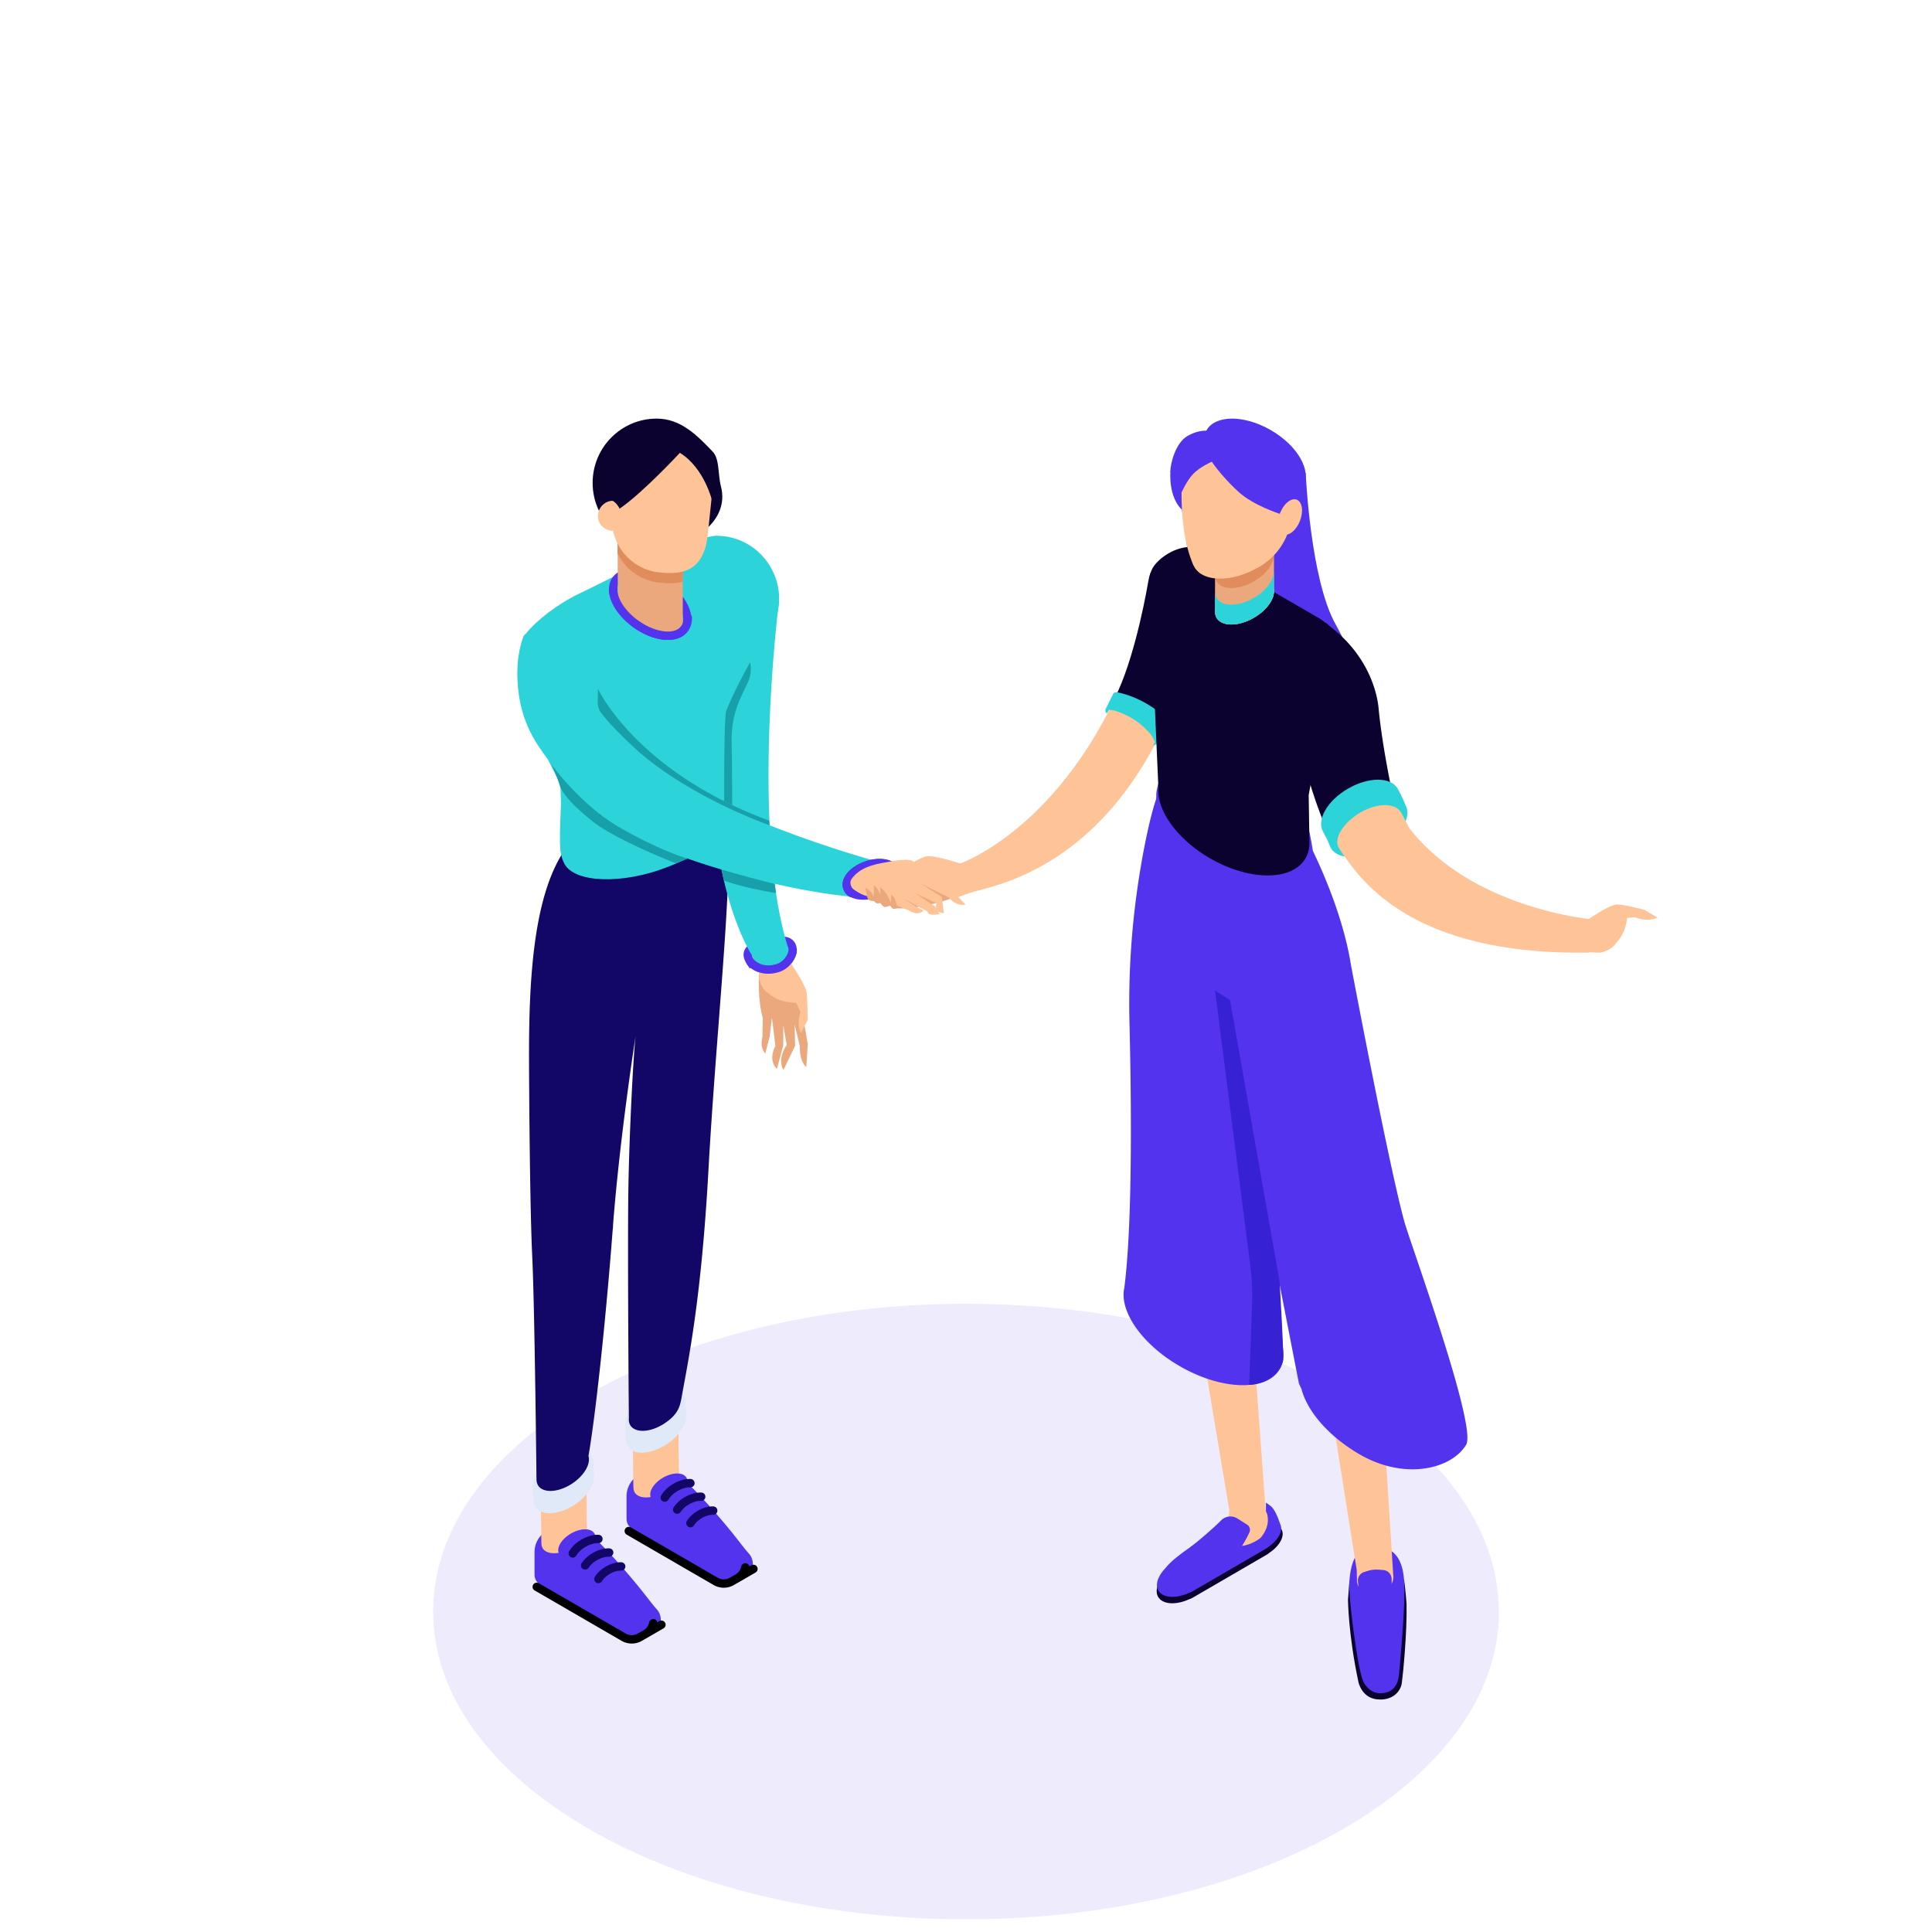 <svg xmlns="http://www.w3.org/2000/svg" width="180" height="180"><g fill="none"><path fill="#5333ED" d="M139.654 150.144c0 15.846-22.23 28.673-49.644 28.673-27.414 0-49.654-12.827-49.654-28.673 0-15.846 22.22-28.673 49.644-28.673 27.423 0 49.644 12.827 49.644 28.673" opacity=".1"/><path stroke="#5333ED" stroke-linecap="round" stroke-width=".779" d="M69.918 89.62s.809 1.05 2.443.603c1.047-.285 1.462-1.274 1.487-1.626 0 0 .126-1.168-1.337-.917-1.46.251-3.58.453-2.593 1.94z"/><path fill="#EBA87C" d="m71.704 96.586-.406 1.578c-.557-.63-.264-1.538-.264-1.538l.036-1.743c-.74-2.762-.166-6.022-.166-6.022l.01-.003c.043-.404.382-.89.918-1.242.74-.487.773.231 1.053.66.05.076.09.252.09.252s1.774 5.83 1.817 6.044c.042.211.466 2.715.466 2.715l-.137 2.129c-.686-.58-.597-1.942-.597-1.942l-.494-2.03.05 1.981-1.087 2.262c-.623-1.09.303-2.324.303-2.324l-.313-1.836-.011 1.865-.588 2.205c-.885-.926-.141-2.14-.141-2.14l-.325-2.653-.214 1.782z"/><path fill="#FFC398" d="m70.015 87.495 2.776-.356c.053.184.807 2.488.807 2.488s1.398 2.013 1.544 2.802c.09.492.115 2.575.115 2.575l-.626 1.237s-.461-.684-.05-1.959l-.41-.871s-1.472.1-2.508-.804c-.397-.22-.736-.706-.931-1.347l-.046-1.491-.67-2.274z"/><path fill="#EBA87C" d="M83.58 84.63c2.937.098 6.413-1.433 6.413-1.433l.001-.01c.395-.138.8-.593 1.027-1.216.314-.86-.2-1.315-.695-1.496a.576.576 0 0 0-.275-.023l.001-.009s-6.459.173-6.681.18c-.223.006-.695.97-.695.97l.162 1.076.254.89.489 1.072z"/><path fill="#5333ED" d="M58.374 141.512v-2.109c0-.912.54-1.738 1.374-2.1l.635-.278a2.795 2.795 0 0 1 3.022.513c1.284 1.196 2.952 2.993 4.64 5.056.748.913 1.264 1.638 1.712 2.131.643.71.451 1.837-.38 2.31l-.537.305a1.494 1.494 0 0 1-1.488-.005l-8.44-4.89a1.078 1.078 0 0 1-.538-.933"/><path stroke="#000" stroke-linecap="round" stroke-width=".779" d="M69.438 146.029a1.509 1.509 0 0 1-.732 1.006l-.537.306a1.494 1.494 0 0 1-1.488-.007l-8.1-4.692m11.616 3.529-1.746 1.011"/><path fill="#FFC398" d="m58.935 132.415 4.257-1.613.053 6.073-.006.004c.173.648-.41 1.561-1.42 2.146-1.118.648-2.325.648-2.697 0a.852.852 0 0 1-.101-.434l-.01-.001-.076-6.175z"/><path fill="#5333ED" d="M60.67 139.58c.303.526 1.284.526 2.193 0 .907-.526 1.398-1.38 1.096-1.906-.303-.526-1.285-.526-2.193 0-.908.526-1.399 1.38-1.096 1.905"/><path stroke="#120667" stroke-linecap="round" stroke-width=".779" d="M64.326 138.182c-.41-.016-.91.116-1.39.393-.454.263-.803.608-1.001.953m3.393-.082c-.394-.015-.876.112-1.337.38a2.714 2.714 0 0 0-.904.82m3.36.094c-.367-.013-.815.104-1.245.353-.391.227-.697.521-.877.818"/><path fill="#5333ED" d="M49.801 146.713v-2.109c0-.912.54-1.737 1.374-2.1l.635-.277a2.795 2.795 0 0 1 3.022.512c1.284 1.196 2.952 2.993 4.64 5.056.748.914 1.264 1.638 1.712 2.132.643.709.451 1.836-.38 2.309l-.537.305a1.494 1.494 0 0 1-1.488-.005l-8.44-4.89a1.078 1.078 0 0 1-.538-.933"/><path stroke="#000" stroke-linecap="round" stroke-width=".779" d="M60.865 151.23a1.509 1.509 0 0 1-.732 1.006l-.537.306a1.494 1.494 0 0 1-1.488-.007l-8.1-4.692m11.616 3.529-1.747 1.011"/><path fill="#FFC398" d="m50.362 137.616 4.257-1.613.053 6.073-.006.004c.173.649-.41 1.561-1.42 2.147-1.118.647-2.325.647-2.697 0a.852.852 0 0 1-.101-.435l-.01-.001-.076-6.175z"/><path fill="#DFE9F8" d="m58.307 134.004-.064-1.132c-.082-.845.612-1.96 1.804-2.744 1.457-.957 3.085-1.05 3.637-.205.16.246.2.548.156.872l.04-.015.062 1.086-.014.007c.047.836-.643 1.92-1.807 2.685-1.457.958-3.086 1.05-3.637.205a1.12 1.12 0 0 1-.152-.396l-.004.002-.007-.126c-.008-.078-.02-.156-.014-.239m-8.67 4.503.013-.005c-.077-.843.616-1.954 1.803-2.734 1.458-.958 3.086-1.05 3.637-.205.135.206.19.45.18.713l.01-.005.064 1.168-.014.006c.09.845-.607 1.966-1.803 2.753-1.457.958-3.086 1.05-3.637.205a1.136 1.136 0 0 1-.163-.526l-.013.005-.077-1.375z"/><path fill="#120667" d="M49.589 117.116c-.233-4.919-.288-15.693-.298-17.579-.045-8.446.262-19.52 5.733-22.636 5.128-2.922 9.817-3.022 12.312-.695 1.468 1.37-.515 18.02-1.332 32.828-.67 12.137-1.91 17.845-2.503 21.173-.155.863-.344 1.588-1.61 2.42-1.265.832-2.679.91-3.157.178a.967.967 0 0 1-.133-.361h-.006v-.064a1.252 1.252 0 0 1-.004-.295c-.027-2.472-.126-16.141-.047-21.308.078-5.077.471-12.691.678-14.268 0 0-1.442 9.128-2.1 17.532l-.008.12c.003.122-.008.247-.028.376-.739 9.656-1.709 18.029-2.258 21.09l-.006.003c.236.747-.386 1.847-1.526 2.597-1.265.832-2.678.91-3.158.178a1.01 1.01 0 0 1-.148-.537l-.007.003s-.162-15.83-.394-20.755"/><path fill="#0C022F" d="M55.214 44.988c0 3.308 2.672 5.989 5.968 5.989s6.831-2.45 5.988-5.648c-.296-1.118-.11-2.56-.774-3.255C64.948 40.558 63.423 39 61.182 39c-3.296 0-5.968 2.681-5.968 5.988"/><path fill="#5333ED" d="M52.097 144.78c.303.527 1.284.527 2.193 0 .908-.525 1.398-1.378 1.096-1.905-.303-.526-1.285-.526-2.193 0-.908.527-1.399 1.38-1.096 1.906"/><path stroke="#120667" stroke-linecap="round" stroke-width=".779" d="M55.753 143.383c-.41-.016-.91.116-1.39.394-.454.262-.803.607-1.001.952m3.393-.082c-.394-.014-.876.112-1.337.38a2.714 2.714 0 0 0-.904.82m3.36.095c-.367-.014-.815.103-1.245.353-.391.226-.697.52-.877.817"/><path fill="#2CD4D9" d="M72.588 55.925S69.901 76.94 73.4 88.21c.188.607.023 1.276-.469 1.674a2.041 2.041 0 0 1-.814.415c-1.535.353-2.044-1.273-2.044-1.273s-5.71-8.584-2.966-26.297l5.481-6.805z"/><path fill="#2CD4D9" d="M66.734 49.914c.235-.053-1.485.179-2.587.586-3.006 1.113-7.414 3.495-10.126 4.778-2.038.966-4.02 2.489-5.075 3.818l-.011-.019s-.06.077-.14.188c-.03.04-2.314 5.226 2.293 11.566l.82 1.622c.422.839.29 1.17.353 2.108.043.64-.359 5.696.23 5.036l.775-2.632 14.078-3.08s-.229-5.666-.147-6.146c.468-2.775 5.07-10.045 5.07-10.045 1.307-3.811-1.516-7.78-5.533-7.78"/><path fill="#2CD4D9" d="M52.597 80.498c.942 1.739 5.335 1.944 9.603.278 6.172-2.41 5.376-5.127 5.083-8.512-.23-2.653-5.945-2.398-9.909-.101-3.965 2.297-6.044 5.996-4.777 8.335"/><path stroke="#5333ED" stroke-linecap="round" stroke-width=".779" d="M63.773 58.575c.723-1.022-.121-2.87-1.884-4.126-1.762-1.256-3.78-1.447-4.503-.425-.723 1.021.121 2.87 1.884 4.126 1.762 1.256 3.78 1.446 4.503.425z"/><path fill="#EBA87C" d="m57.564 56.003-.028-6.562 6.083-.025-.006 8.953c-.016 1.975-5.152.23-6.049-2.366"/><path stroke="#5333ED" stroke-linecap="round" stroke-width=".779" d="M57.116 54.923c.015 1.009.82 2.284 2.144 3.226 1.763 1.257 3.78 1.446 4.502.424 0 0 .362-.405.316-1.03"/><path fill="#E08C5C" d="M57.54 51.568c.73 1.454 2.137 2.532 3.904 2.718.786.082 1.524.081 2.173-.091l.002-3.827-6.084.025.006 1.175z"/><path fill="#FFC398" d="M55.715 48.196a1.425 1.425 0 0 1 1.3-1.538c.028-.002.045.023.073.023l.174-1.67c.256-2.457 2.497-4.235 5.005-3.972 2.508.263 4.333 2.468 4.077 4.925l-.396 3.795c-.354 3.398-2.247 3.812-4.505 3.575-2.212-.233-3.878-1.855-4.331-3.876-.718-.018-1.338-.529-1.397-1.262"/><path fill="#0C022F" d="M57.724 47.393s-.178-.464-.697-.78l-.475-4.578 5.724-2.503 4.521 3.7-.43 3.486s-.732-3.13-3.026-4.527c0 0-3.46 3.731-5.617 5.202"/><path fill="#18A0AA" d="M68.22 75.017s-.03-4.867-.051-5.702c-.067-2.524.585-3.835 1.486-5.691a2.95 2.95 0 0 0 .23-1.909s-1.436 2.512-2.223 4.513c-.223.569-.192 8.426-.192 8.426l.75.363z"/><path fill="#2CD4D9" d="M82.359 80.443s-14.349-3.774-21.32-9.16c-6.97-5.388-7.338-9.567-7.338-9.567s-1.094-4.02-4.906-2.452c0 0-2.098 5.676 1.745 10.765 3.842 5.088 6.662 8.342 18.965 11.625 0 0 5.504 1.639 11.241 2.008l1.613-3.219z"/><path fill="#5333ED" d="M121.649 44.068s.424 9.912 2.796 14.115c3.133 5.554.12 6.308.12 6.308l-13.2-8.092-1.246-8.912s-1.224-.955-1.075-3.619l4.433-1.87 8.172 2.07z"/><path fill="#0C022F" d="m125.722 147.319-.133 1.715s.023 3.253.98 7.707c0 0 .303 1.41 1.678 1.576 1.532.185 2.253-.777 2.355-1.5.102-.723.5-4.586.442-7.41 0 0-.097-1.34-.233-2.247l-5.089.159z"/><path fill="#5333ED" d="m129.77 144.613-.192-.155a2.056 2.056 0 0 0-2.252-.222l-.555.291c-.895.47-1.125 2.646-1.054 3.657.11 1.583.25 2.873.608 5.283.172 1.156.38 2.229.57 2.869.24.802.908 1.445 1.741 1.417 1.02-.035 1.66-.564 1.733-2.058 0 0 .438-4.57.474-7.052.02-1.374-.007-3.168-1.073-4.03"/><path fill="#FFC398" d="m117.943 141.087-1.266-17.36h-4.988l2.841 16.958-.235 2.874z"/><path fill="#0C022F" d="M108.576 146.644c.872-1.14 2.379-2.322 3.697-2.776l5.05-1.665c.006-.002.008 0 .013-.001.904-.332 1.758-.243 2.06.28.347.603-.168 1.556-1.151 2.2-.058.047-.112.098-.179.137l-6.992 4.063c-.086.05-.179.078-.269.112-1.25.57-2.492.5-2.906-.218-.332-.577-.03-1.41.677-2.132"/><path fill="#5333ED" d="M108.592 146.084c.86-1.125 3.503-2.74 3.645-2.737l4.98-1.642c.006-.002.008 0 .012-.001.893-.327 1.735-.24 2.032.276.342.595-.165 1.533-1.136 2.17-.055.047-.109.096-.175.134l-6.895 4.007c-.085.049-.175.077-.266.11-1.231.562-2.457.494-2.866-.215-.327-.568-.029-1.39.669-2.102"/><path fill="#FFC398" d="M114.295 143.559c.379.658 1.605.658 2.739 0 1.134-.657 1.748-1.722 1.369-2.38-.379-.657-1.604-.658-2.739 0-1.134.657-1.748 1.722-1.369 2.38"/><path fill="#5333ED" d="M115.43 144.466s.606-.867.98-1.708a.57.57 0 0 0-.219-.71l-.904-.572a1.217 1.217 0 0 0-1.523.177c-.674.687-2.258 2.061-2.928 2.534l4.594.279zm3.831-2.486s-.339-1.135-.79-1.59c-.118-.118-.528-.397-.528-.397v.803s.661 1.113-.522 2.521l.145.416 1.26-.86.435-.893z"/><path fill="#FFC398" d="m129.8 146.668-1.132-17.89-4.96.517 2.695 16.978.021.976a1.33 1.33 0 0 0 1.812 1.214l.708-.275a1.38 1.38 0 0 0 .856-1.52"/><path fill="#5333ED" d="M130.847 113.84c-1.452-5.244-4.978-23.917-4.978-23.917-.945-5.975-4.22-11.969-4.22-11.969s-1.854 4.989-7.032 2.91c-6.036-2.423-6.448-7.514-6.448-7.514-.832 1.477-1.855 6.537-2.383 10.785a75.89 75.89 0 0 0-.553 11.248c.164 6.655.31 18.48-.483 24.591-.49 2.162 1.613 5.25 5.143 7.296 3.935 2.279 8.123 2.39 9.356.246.335-.58.399-1.272.262-2.011l-.376-6.27 1.883 9.663s.088.2.236.5c.52 2.055 2.507 4.414 5.428 6.106 4.208 2.437 8.565 1.364 9.919-.908 1.025-1.72-5.221-18.832-5.754-20.756"/><path fill="#3722D3" d="m119.22 119.417-4.622-26.245-1.396-.888 3.256 25.419a25 25 0 0 1 .194 3.819l-.273 7.504s2.547 0 3.161-2.218c.1-.36-.32-7.39-.32-7.39"/><path fill="#5333ED" d="M121.956 77.367c-.52-1.796-2.309-3.57-4.59-4.894-1.83-1.058-3.79-1.642-5.525-1.642h-.012c-1.774.003-3.113.61-3.74 1.725-.136.24-.34 1.003-.359 1.407-.038.831.189 1.746.739 2.706.864 1.512 2.353 2.93 4.187 3.992 1.829 1.059 3.79 1.643 5.522 1.643h.015c1.773-.004 3.1-.617 3.74-1.728.243-.424.333-.907.351-1.41l.02.007s-.22-1.364-.348-1.806"/><path fill="#FFC398" d="M111.906 56.4s-5.553 2.458-6.231 4.345C99.887 76.84 89.458 80.453 89.458 80.453l1.729 2.49c17.853-4.203 20.719-26.544 20.719-26.544"/><path fill="#0C022F" d="M107.236 53.295s-.138.202-.261.915c-.422 2.465-1.628 8.254-3.39 11.34l5.118 3.197s2.627-3.597 4.051-6.748l-5.518-8.704z"/><path fill="#2CD4D9" d="M103.326 66.128s.385.026.631.11c1.225.415 2.303 1.052 3.263 2.19.128.155.386.695.386.695l-.18.326s.296-.043.589-.373c.217-.244.561-.887.724-1.202a.43.43 0 0 0 .016-.373c-.178-.409-.112-.783-1.525-1.694-1.39-.896-2.635-1.21-3.158-1.31a.35.35 0 0 0-.38.192l-.676 1.365s-.098.261.097.426l.213-.352z"/><path fill="#0C022F" d="m122.778 57.529-10.89-6.302v.005c-.354-.246-.881-.327-1.48-.234a4.447 4.447 0 0 0-1.55.564c-.545.315-.99.707-1.303 1.116-.348.456-.497 1.034-.468 1.608l.836 19.064c-.187 2.095 1.706 4.818 4.8 6.61 3.692 2.138 7.684 2.138 8.914-.002a2.82 2.82 0 0 0 .36-1.428l-.07-4.464 2.61-13.935c.18-.795-.536-1.894-1.76-2.602"/><path fill="#EBA87C" d="M113.343 57.557c.48.834 2.035.835 3.475 0 1.439-.834 2.217-2.185 1.737-3.019-.48-.835-2.035-.835-3.475 0-1.439.833-2.216 2.185-1.737 3.02m0-4.271c.48.833 2.035.834 3.475 0 1.439-.834 2.217-2.186 1.737-3.02-.48-.834-2.035-.834-3.475 0-1.439.833-2.216 2.186-1.737 3.02"/><path fill="#EBA87C" d="M113.201 56.971v-4.169l5.493-1.923v4.133z"/><path fill="#EBA87C" d="M113.343 57.557c.48.834 2.035.835 3.475 0 1.439-.834 2.217-2.185 1.737-3.019-.48-.835-2.035-.835-3.475 0-1.439.833-2.216 2.185-1.737 3.02"/><path fill="#E08C5C" d="m118.694 47.487-5.493 1.925v4.167l.013-.004c-.006.213.028.415.13.59.479.834 2.035.834 3.474 0 1.19-.688 1.914-1.727 1.863-2.539l.013-.005v-4.134z"/><path fill="#2CD4D9" d="M118.681 53.165c.053.813-.673 1.853-1.863 2.543-1.44.833-2.995.833-3.475 0a1.1 1.1 0 0 1-.128-.556l-.014.005v1.81c-.005.212.041.414.142.59.48.834 2.036.835 3.475.001 1.19-.69 1.926-1.727 1.876-2.54v-1.857l-.013.004z"/><path fill="#FFC398" d="M111.278 52.828c.83 1.446 3.526 1.446 6.02.001 1.74-1.008 2.617-2.6 2.89-3.873.052-.242-.275-.18-.291-.405-.022-.287.409-.953.409-.953-.831-1.444-3.526-1.445-6.02-.001-2.492 1.444-3.839 3.786-3.008 5.231"/><path fill="#FFC398" d="M120.421 41.848h-10.085s-.976 6.768.864 10.83l8.697-4.189.524-6.64z"/><path fill="#5333ED" d="m120.484 49.136.319-3.247c.243-.162.458-.352.6-.6.83-1.44-.512-3.772-2.995-5.21-2.483-1.438-5.167-1.438-5.994.001-.009.014-.013.03-.021.044-.523-.016-1.154.148-1.763.5-1.135.658-1.582 2.613-1.587 3.244-.002.285.85 2.11 1.035 2.028 0 0 .468-1.075 1.053-1.703.631-.68 1.768-1.178 1.768-1.178.563.83 1.563 1.97 2.502 2.82 1.392 1.262 3.833 2.038 3.833 2.038l1.25 1.263z"/><path fill="#FFC398" d="M121.288 47.285c.117.772-.282 1.79-.89 2.278-.608.486-1.194.255-1.31-.516-.117-.771.282-1.791.89-2.278.607-.486 1.194-.255 1.31.516m6.659 21.745c2.081 15.229 20.648 16.654 20.648 16.654s-.494 3.052-.595 3.065c-20.093.315-25.165-10.041-25.893-18.763-.523-6.276 5.646-2.375 5.84-.956"/><path fill="#0C022F" d="M129.956 75.01s-1.154-5.127-1.52-9.066a8.802 8.802 0 0 0-.305-1.55c-.666-2.356-2.136-4.403-4.058-5.912l-.27-.212a1.063 1.063 0 0 0-1.727.186c-1.302 2.303-2.687 8.473 1.334 18.384l6.546-1.83z"/><path fill="#5333ED" d="m126.703 149.155-.187-1.809a.835.835 0 0 1 .578-.883l.323-.102a2.69 2.69 0 0 1 1.014-.117l.452.034a.836.836 0 0 1 .77.818l.034 1.955-2.984.104z"/><path fill="#FFC398" d="m145.286 87.938-.227-2.3c.19-.044 2.464.216 2.674.2l-.006-.01s2.036-1.452 2.854-1.554c.51-.063 2.621.492 2.621.492l1.23.722s-.835.473-2.116-.028l-.726.061s-.048 1.341-1.039 2.355c-.25.397-.767.717-1.436.88l-1.532-.043-2.297-.775z"/><path fill="#2CD4D9" d="M130.934 74.98s-.276-.74-.715-1.503c-.64-1.112-2.713-1.112-4.632 0-1.918 1.111-2.955 2.913-2.315 4.025.44.766.65 1.37.65 1.37l.015-.004c.02.044.025.095.05.137.64 1.113 2.713 1.113 4.632.001 1.919-1.111 2.955-2.914 2.315-4.025"/><path fill="#FFC398" d="M130.528 75.688c.242.421.758 1.45.758 1.45-.326.63-1.336 1.847-2.167 2.328-.755.438-2.906.684-3.574.697 0 0-.545-.706-.812-1.17-.52-.904.475-2.403 2.033-3.306 1.558-.902 3.243-.902 3.762.001"/><path stroke="#5333ED" stroke-linecap="round" stroke-width=".779" d="M78.928 82.691c.244.721 1.451.963 2.696.54 1.244-.423 2.057-1.352 1.813-2.072-.243-.722-1.451-.963-2.695-.54-1.245.422-2.057 1.351-1.814 2.072z"/><path stroke="#5333ED" stroke-linecap="round" stroke-width=".779" d="M83.092 80.706c-.5-.353-1.413-.41-2.346-.092-1.246.423-2.056 1.35-1.813 2.072 0 0 .07.323.392.523"/><path fill="#FFC398" d="M88.64 82.905s-2.935-1.595-3.13-1.678c-.069-.03-.671-.155-1.42-.305l1.076-.496c-.164-.629-2.258-.148-2.595-.093-1.242.201-2.477.521-3.217 1.541-.254.35-.068.8.19.996.962.728 1.516.624 4.156 1.553l1.064.443s.762.522 1.278-.043l-.634-.309-1.303-.823 2.334 1.243s-.135.442 1.104.237l-.438-.724-1.825-1.22 1.982.94s-.365.85.675.907l-.19-1.51-1.954-1.235 2.59 1.274s.713.902 1.562.665l-1.305-1.363z"/><path fill="#FFC398" d="m91.559 82.851.667-3.205c-.196.015-2.564.772-2.77.818l.003-.012s-2.366-.802-3.179-.663c-.507.086-2.369 1.228-2.369 1.228l-.971 1.047s.936.213 2.02-.64l.712-.15s.535.983 1.774 1.668c.354.308 1.117.762 1.525.715l1.455-.485 1.133-.32z"/><path fill="#FFC398" d="m84.804 80.153-1.107.628-1.339 1.466s.838.53 2.906-.482l.634-.329s1.536.815 2.742 1.469l.625.654.461-.154s-1.24-1.216-3.856-2.335l-.91.355s-.843.754-2.02.639l.972-1.048 1.2-.695s-.075-.13-.308-.168"/><path fill="#EBA87C" d="M82.94 84.381s.173.257.265.292c.088.033.376-.042.376-.042s0-.869-.54-1.285l-.037.812s-.328-1.081-1.01-1.477l.039.705s-.289-.714-.597-.888l-.029 1.06s-.224-.645-.79-.82l.204.942s.154.193.228.227c.083.04.368.035.368.035s.183.196.266.222c.08.025.336-.028.336-.028s.238.323.36.36c.137.04.56-.115.56-.115"/><path fill="#18A0AA" d="M51.088 70.83s2.803 4.075 6.71 6.3c3.908 2.225 6.284 2.87 6.284 2.87l-1.08.442s-4.561-1.74-7.306-3.55c0 0-2.89-2.104-3.497-3.586 0 0-.624-1.944-1.11-2.476m4.621-6.65s3.565 7.709 15.94 12.27l.06.445s-7.4-2.58-12.38-7.02c0 0-2.289-2.05-3.337-3.479a1.62 1.62 0 0 1-.304-.985l.02-1.23zm11.51 16.833s3.495 1.008 4.96 1.328l.123.867s-2.968-.47-4.858-1.17l-.225-1.025z"/><path stroke="#5333ED" stroke-linecap="round" stroke-width=".779" d="M69.918 89.62s.809 1.05 2.443.603c1.047-.285 1.462-1.274 1.487-1.626"/></g></svg>